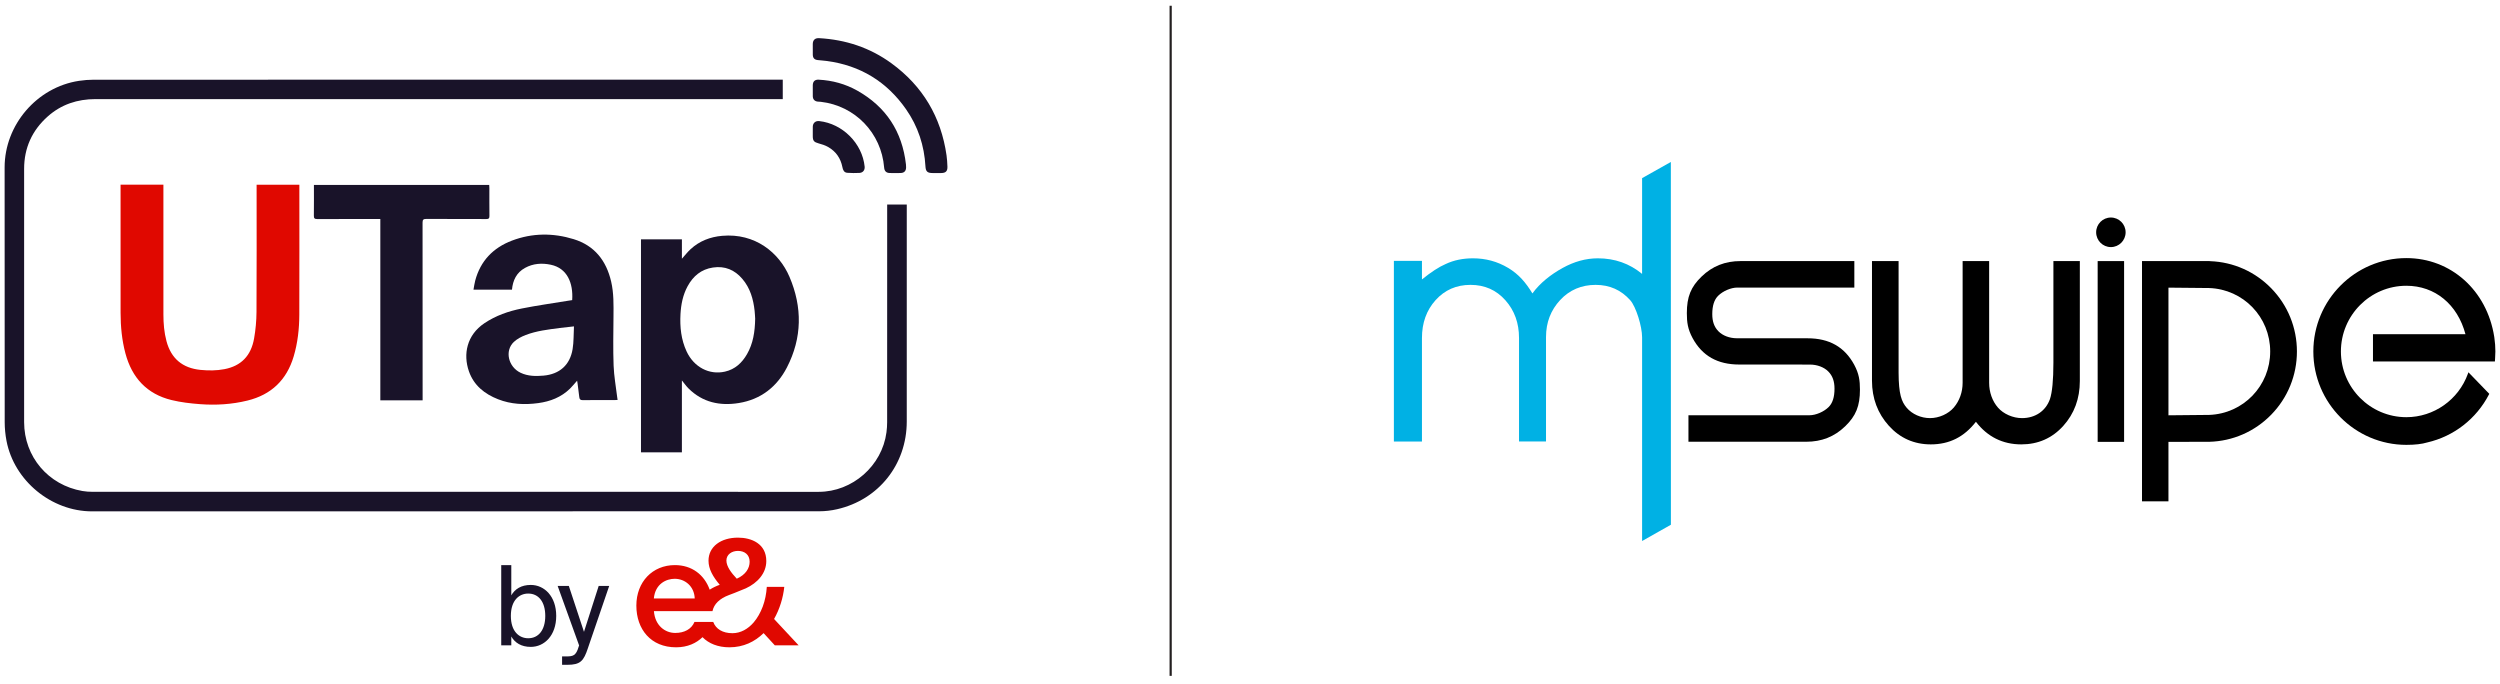 <?xml version="1.0" encoding="UTF-8"?>
<svg id="Layer_1" data-name="Layer 1" xmlns="http://www.w3.org/2000/svg" viewBox="0 0 3409.81 933.28">
  <defs>
    <style>
      .cls-1, .cls-2, .cls-3, .cls-4 {
        stroke-width: 0px;
      }

      .cls-1, .cls-3 {
        fill-rule: evenodd;
      }

      .cls-5 {
        fill: none;
        stroke: #231f20;
        stroke-miterlimit: 10;
        stroke-width: 3px;
      }

      .cls-2 {
        fill: #191329;
      }

      .cls-3 {
        fill: #00b1e4;
      }

      .cls-4 {
        fill: #e00800;
      }
    </style>
  </defs>
  <g>
    <g>
      <path class="cls-4" d="M1055.76,844.27c7.72-13.6,12.33-28.92,13.94-43.79h-23.85c-.58,9.22-2.42,18.55-5.53,26.85-3.11,8.18-7.14,15.44-12.33,21.55-7.72,8.99-17.75,14.75-29.04,14.75-13.37,0-22.59-5.76-26.16-15.33h-25.58c-4.15,9.91-13.94,14.98-26.27,14.98-13.6,0-27.54-9.8-29.04-29.73h79.86c2.07-9.8,9.79-17.17,22.36-21.9,0,0,11.64-4.26,23.16-9.22,15.9-7.37,27.89-20.51,27.89-37.22,0-23.74-20.28-31.92-38.6-31.92-23.16,0-40.22,12.1-40.22,31.46,0,11.41,6.22,22.13,15.33,32.84-4.84,1.73-9.45,3.92-13.71,6.68-7.37-20.4-24.31-33.53-47.48-33.53-30.54,0-52.55,22.93-52.55,55.2s19.71,56.93,54.16,56.93c15.79,0,27.77-5.76,36.07-13.83,8.41,8.64,21.09,13.83,36.65,13.83,19.13,0,34.69-7.61,46.67-19.36l15.33,16.71h32.5l-33.53-35.95ZM1006.55,751.39c8.76,0,15.9,4.95,15.9,14.75,0,8.99-5.42,17.75-17.51,23.16l-.23-.23c-7.15-7.61-13.95-16.36-13.95-24.66.12-8.3,7.49-13.02,15.79-13.02M920.24,789.42c13.94,0,26.74,10.14,27.31,26.85h-55.77c1.96-20.28,17.28-26.85,28.46-26.85"/>
      <g>
        <path class="cls-2" d="M697.37,811.98c4.98-8.6,13.58-14.18,26.56-14.18,18.56,0,34.71,15.54,34.71,42.25s-16.15,42.25-34.71,42.25c-12.98,0-21.58-5.58-26.56-14.18v12.1h-13.73v-109.47h13.73v41.24ZM743.7,840.05c0-19.31-9.2-30.48-23.24-30.48-12.22,0-23.69,9.05-23.69,30.48s11.47,30.48,23.69,30.48c14.03,0,23.24-11.17,23.24-30.48"/>
        <path class="cls-2" d="M801.95,883.81c-5.88,17.65-10.11,22.94-28.22,22.94h-7.09v-11.47h5.58c9.05,0,13.43-.6,17.05-13.28l.6-1.66-29.27-81.18h15.24l20.67,62.62,20.07-62.62h14.33l-28.97,84.65Z"/>
      </g>
    </g>
    <path class="cls-2" d="M1210.02,278.99h26.75v4.3c0,97.24.05,194.47-.02,291.71-.04,58.36-38.28,106.56-94.97,119.53-7.9,1.81-16.17,2.8-24.27,2.8-330.67.14-661.33.12-992,.12-55.39,0-106.19-41.7-116.63-96.09-1.6-8.36-2.46-17-2.47-25.51-.16-115.84-.11-231.68-.11-347.52,0-58.04,44.02-109.37,101.42-118.07,6.62-1,13.38-1.55,20.07-1.55,311.4-.07,622.8-.06,934.21-.06h5.63v26.56c-2.04,0-3.98,0-5.91,0-310.48,0-620.96.02-931.43-.05-24.77,0-46.78,7.25-65.31,23.77-21.22,18.92-32.06,42.82-32.08,71.3-.08,115.18-.1,230.36,0,345.54.04,47.17,32.92,85.87,79.55,93.92,4.52.78,9.18,1.09,13.78,1.09,330.14.05,660.28.05,990.42.03,46.02,0,86.39-35.48,92.42-81.16.6-4.56.92-9.19.92-13.79.05-96.97.04-193.95.04-290.92,0-1.83,0-3.66,0-5.94Z"/>
    <path class="cls-4" d="M164.45,251.91h58.42c0,1.85,0,3.52,0,5.2,0,57.26-.02,114.52.01,171.78,0,12.29,1,24.49,4.19,36.42,6.33,23.73,21.9,36.77,46.38,39.19,10.96,1.08,21.87,1.08,32.69-1,22.53-4.33,36.23-18.02,40.43-41.88,2.09-11.88,3.21-24.07,3.28-36.13.33-56.2.15-112.41.15-168.61v-4.89h58.31c0,1.41,0,2.79,0,4.18,0,57.79.15,115.58-.08,173.37-.08,19.14-2.18,38.12-7.68,56.61-9.55,32.11-30.5,52.19-63.03,60.19-21.32,5.24-43.02,6.54-64.8,4.89-12.95-.98-26.03-2.49-38.62-5.55-33.8-8.21-54.12-30.45-63.01-63.65-4.84-18.08-6.58-36.56-6.61-55.19-.09-56.86-.03-113.73-.03-170.59v-4.33Z"/>
    <g>
      <path class="cls-2" d="M930.05,518.89v98.09h-55.8v-290.52h55.81v26.43c4.23-4.69,7.75-9.28,11.94-13.12,12.1-11.1,26.71-16.68,42.92-18.12,44.87-4,77.7,22.84,91.84,55.87,17.78,41.52,17.36,83.3-3.48,123.68-13.68,26.5-35.63,43.64-65.57,48.5-25.74,4.18-49.39-.79-68.61-19.86-3.13-3.1-5.66-6.81-9.05-10.95ZM1030.01,434.92c-.19-2.8-.32-6.89-.76-10.95-1.74-16-6.07-31.1-16.75-43.61-10.5-12.31-23.79-17.94-40.11-15.48-16.03,2.42-27.02,11.67-34.55,25.54-6.42,11.84-8.98,24.71-9.7,37.99-.96,17.58.82,34.77,8.36,50.97,9.93,21.32,30.86,32.36,52.32,27.48,13.76-3.13,23.24-11.95,30.07-23.86,8.31-14.48,10.79-30.39,11.11-48.08Z"/>
      <path class="cls-2" d="M780.42,409.33c1.58-23.21-6.71-43.48-29.09-48.24-12.19-2.59-24.17-1.8-35.31,4.34-11.53,6.35-16.54,16.86-17.73,29.63h-52.5c.82-4.34,1.32-8.45,2.38-12.42,7.18-26.9,24.56-44.78,50.15-54.49,27.69-10.5,56.07-10.61,84.19-1.94,28.46,8.78,44.41,29.3,51.04,57.76,3.69,15.84,3.31,31.91,3.19,48-.17,22.27-.67,44.57.17,66.81.54,14.42,3.2,28.76,4.92,43.14.12,1.03.31,2.05.54,3.53-1.52.09-2.78.22-4.04.22-14.51.01-29.02-.09-43.53.08-3.23.04-4.4-1.11-4.71-4.16-.64-6.15-1.52-12.28-2.32-18.42-.15-1.13-.36-2.25-.64-3.93-3.54,3.97-6.46,7.66-9.81,10.92-12.01,11.67-26.79,17.4-43.14,19.62-18.7,2.54-37.14,1.72-54.88-5.25-18.43-7.24-33.05-18.87-39.76-38.17-8.09-23.23-2.87-49.36,21.05-65.46,15.59-10.49,33.02-16.53,51.16-20.16,20.77-4.15,41.79-7.06,62.71-10.51,1.94-.32,3.88-.59,5.99-.91ZM782.84,445.16c-7.25.81-13.4,1.39-19.53,2.2-15.67,2.07-31.46,3.85-46.31,9.57-5.78,2.23-11.74,5.27-16.17,9.47-12.79,12.08-7.59,34.14,9.33,42.09,9.93,4.67,20.44,4.76,31,3.85,22-1.9,36.24-14.43,39.83-36.17,1.64-9.91,1.27-20.16,1.85-31Z"/>
      <path class="cls-2" d="M576.41,546.02h-57.68v-247.33c-2,0-3.65,0-5.3,0-26.92,0-53.84-.07-80.75.08-3.68.02-4.65-1.08-4.6-4.66.19-13.84.08-27.68.08-41.84h239.08c.08,1.46.21,2.87.22,4.27.02,12.67-.09,25.33.08,38,.05,3.3-.95,4.24-4.23,4.22-27.31-.12-54.63.02-81.94-.16-4.1-.03-5.03,1.21-5.03,5.14.11,78.9.08,157.79.08,236.69,0,1.8,0,3.6,0,5.6Z"/>
    </g>
    <g>
      <path class="cls-2" d="M1108.57,67.07c0-2.37-.03-4.75,0-7.12.07-5.36,3.16-8.21,8.55-7.91,36.16,2.01,69.35,12.87,98.69,34.25,42.78,31.16,67.71,73.24,75.2,125.61.73,5.08,1.01,10.23,1.21,15.36.23,6.18-2.32,8.7-8.42,8.75-3.96.03-7.92.01-11.87,0-7.01-.02-9.29-2.12-9.68-9.01-1.59-28.44-10.17-54.61-26.45-77.95-26.29-37.69-62.37-59.75-108.03-65.87-4.17-.56-8.39-.77-12.58-1.27-4.47-.53-6.49-2.82-6.6-7.32-.06-2.51-.01-5.01-.01-7.52Z"/>
      <path class="cls-2" d="M1108.57,123.49c0-2.37-.03-4.75,0-7.12.08-5.35,2.81-7.98,8.2-7.69,18.58.99,36.19,5.77,52.38,14.86,39.34,22.1,61.38,55.83,66.5,100.64.15,1.31.19,2.63.19,3.95,0,4.94-2.47,7.7-7.39,7.85-5.01.15-10.03.15-15.03,0-4.72-.15-7.14-2.68-7.52-7.43-3.77-47.13-39.65-84.36-86.47-89.69-1.44-.16-2.91-.09-4.34-.28-4.02-.54-6.36-3.09-6.5-7.16-.09-2.63-.02-5.27-.02-7.91Z"/>
      <path class="cls-2" d="M1108.57,180.03c0-2.51-.1-5.02.02-7.52.24-4.93,3.85-7.91,8.77-7.37,31.9,3.51,58.75,30.42,61.95,62.07.48,4.73-2.28,8.4-7.12,8.63-5.52.27-11.09.26-16.6-.16-4.4-.34-5.87-3.79-6.63-7.72-2.33-12.07-8.82-21.39-19.44-27.48-4.04-2.31-8.67-3.76-13.2-4.99-5.94-1.62-7.72-3.44-7.75-9.53,0-1.98,0-3.96,0-5.94Z"/>
    </g>
  </g>
  <g>
    <path class="cls-3" d="M2108.64,602.16h-36.81v-141.22c0-20.25-6.13-37.38-18.59-51.4-12.46-14.02-28.25-21.01-47.6-21.01s-35.15,6.99-47.61,20.82c-12.46,13.83-18.6,31.14-18.6,51.6v141.22h-38.29v-246.35h38.29v25.31c12.47-10.13,23.25-17.15,32.37-21.04,11.14-5.27,23.6-7.78,37.19-7.78,17.28,0,33.26,4.27,47.95,13.05,14.69,8.75,24.25,20.23,33.15,34.84,10.25-14.2,25.24-25.91,41.07-34.66,15.8-8.76,31.78-13.23,48.14-13.23,23.12,0,43.19,7.12,60.37,21.24l.02-130.6,39.21-22.05.07,494.79-39.28,22.2v-277.87c.02-14.69-8.27-41.63-16.12-50.48-12.46-14.02-28.07-21.01-47.23-21.01s-35.51,6.8-48.36,20.64c-12.82,13.83-19.34,30.54-19.34,50.61v142.39Z"/>
    <path class="cls-1" d="M3014.51,356.22h0v-.04l-1.36-.08h-91.62v327.66h36.07v-81.09l55.55-.08c32.17-.82,62.25-13.99,84.74-37.1,22.53-23.16,34.94-53.74,34.94-86.11s-12.41-62.95-34.94-86.1c-22.18-22.79-51.74-35.92-83.38-37.06M2957.6,392.32l55.54.54c46.66,1.65,83.23,39.66,83.23,86.52s-36.58,84.87-83.27,86.53l-55.5.54v-174.14Z"/>
    <path class="cls-1" d="M3402.15,460.75l-.24-1.63c-9.97-63.12-59.09-107.1-119.81-107.1-69.96,0-126.87,57.14-126.87,127.36s56.91,127.37,126.87,127.37c11.63,0,21.2-1.1,28.47-3.28,36.24-8.31,66.95-32.17,84.17-65.43l.46-.87-28.45-29.4-.74,2.06c-12.73,35.4-46.44,59.17-83.9,59.17-49.23,0-89.28-40.2-89.28-89.63s40.05-89.62,89.28-89.62c39.01,0,69.75,25.28,80.61,66.1h-126.16v37.17h166.3s.08-1.27.08-1.27l.21-3.39c.17-2.81.36-6.64.36-8.99,0-6.16-.45-12.43-1.36-18.63"/>
    <path class="cls-1" d="M2802.06,356.09h-1.37v138.93c0,23.24-1.65,40.35-4.77,49.46-5.77,16.15-20.01,25.8-38.08,25.8-12.33,0-25.19-5.62-32.77-14.33-7.76-8.95-12.03-20.98-12.03-33.89v-165.98h-36.17v165.98c0,12.66-4.24,24.62-11.95,33.69-7.48,8.83-20.25,14.53-32.54,14.53s-24.44-5.41-31.82-14.12c-7.06-8.34-10.91-18.44-11.03-47.9v-152.17h-36.29v163.22c0,23.88,7.76,44.55,23.04,61.46,15.19,16.82,34.42,25.35,57.18,25.35,25.31,0,45.46-10.1,61.54-30.85,15.7,20.47,36.52,30.85,61.91,30.85,22.85,0,42.09-8.46,57.17-25.16,15.04-16.63,22.66-37.23,22.66-61.26v-163.61h-34.7Z"/>
    <polygon class="cls-1" points="2861.05 356.1 2861.05 601.3 2861.05 602.67 2862.41 602.67 2895.75 602.67 2897.11 602.67 2897.11 601.3 2897.11 356.1 2861.05 356.1"/>
    <path class="cls-1" d="M2879.08,296.68c-11.08,0-20.09,9.04-20.09,20.16s9.01,20.17,20.09,20.17,20.1-9.05,20.1-20.17-9.01-20.16-20.1-20.16"/>
    <path class="cls-1" d="M2465.33,461.41l-21.86-.05h-74.48c-9.94,0-19.35-3.55-25.18-9.51-5.73-5.82-8.4-13.26-8.4-23.39,0-11.5,2.63-19.71,8.03-25.06,6.52-6.47,17.5-11.17,26.1-11.17h159.64v-36.14h-155.1c-21.12,0-38.52,6.89-53.18,21.05-14.7,14.16-20.17,27.71-20.17,49.97,0,12.56,1.24,21.7,7.81,33.97,13.16,24.3,34,36.11,63.68,36.11h36.87l59.47.06c9.94,0,19.35,3.55,25.18,9.5,5.73,5.82,8.39,13.26,8.39,23.39,0,11.5-2.62,19.7-8.02,25.06-6.51,6.47-17.49,11.17-26.09,11.17h-165.1v36.14h160.55c21.13,0,38.53-6.89,53.19-21.06,14.7-14.16,20.17-27.7,20.17-49.97,0-12.55-1.25-21.69-7.81-33.97-13.16-24.3-33.99-36.11-63.68-36.11"/>
  </g>
  <line class="cls-5" x1="1596.69" y1="7.84" x2="1596.69" y2="921.82"/>
</svg>